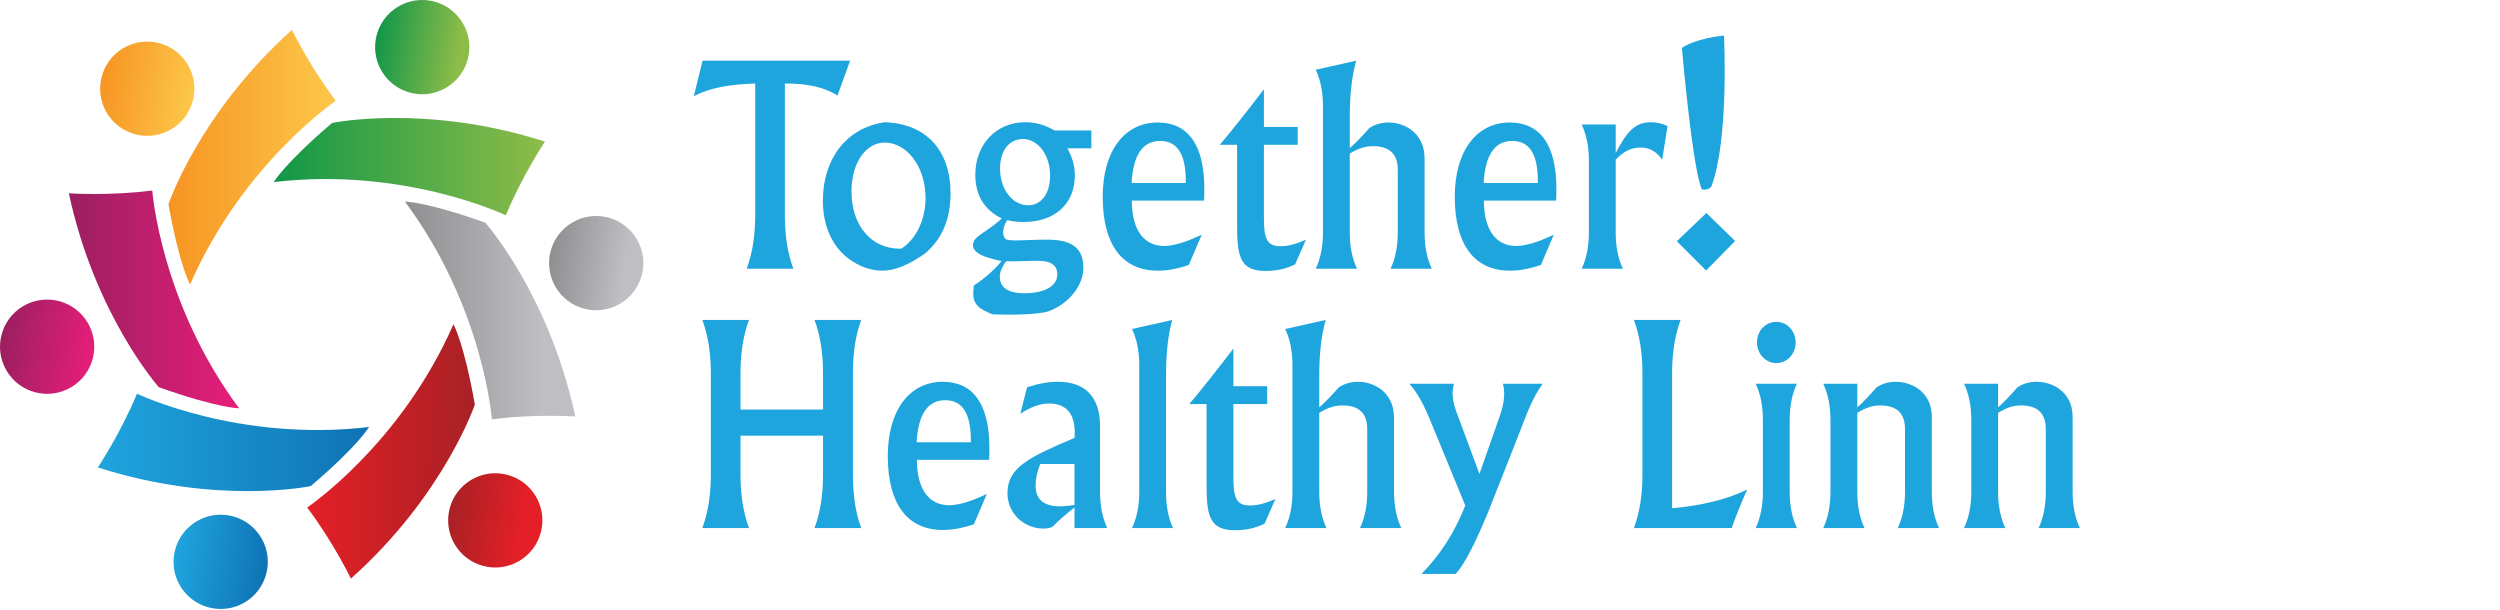 <?xml version="1.0" encoding="UTF-8" standalone="no"?><!DOCTYPE svg PUBLIC "-//W3C//DTD SVG 1.1//EN" "http://www.w3.org/Graphics/SVG/1.1/DTD/svg11.dtd"><svg width="100%" height="100%" viewBox="0 0 14080 3434" version="1.1" xmlns="http://www.w3.org/2000/svg" xmlns:xlink="http://www.w3.org/1999/xlink" xml:space="preserve" xmlns:serif="http://www.serif.com/" style="fill-rule:evenodd;clip-rule:evenodd;stroke-linejoin:round;stroke-miterlimit:2;"><rect id="Artboard1" x="0" y="0" width="14076.4" height="3430.55" style="fill:none;"/><g><g><g><g><path d="M1644.14,168.217c-0,-0 100.37,206.116 247.35,399.687c-0,0 -525.159,354.884 -820.892,1034.16c0,-0 -59.15,-102.159 -121.879,-451.663c-0,0 172.067,-512.604 695.421,-982.187Z" style="fill:url(#_Linear1);"/><path d="M2511.95,494.654c-126.583,73.958 -289.133,31.296 -363.079,-95.275c-73.971,-126.575 -31.309,-289.133 95.262,-363.079c126.583,-73.958 289.146,-31.308 363.092,95.275c73.958,126.571 31.296,289.133 -95.275,363.079Z" style="fill:url(#_Linear2);"/><path d="M3069.13,797.479c0,0 -127.341,190.646 -220.333,415.188c0,-0 -571.342,-274.4 -1307.05,-187.059c0,0 58.371,-102.608 328.5,-333.087c0,-0 529.4,-110.029 1198.88,104.958Z" style="fill:url(#_Linear3);"/><path d="M963.371,728.858c-126.571,73.946 -289.133,31.296 -363.092,-95.287c-73.946,-126.575 -31.296,-289.125 95.288,-363.079c126.575,-73.959 289.133,-31.296 363.079,95.275c73.958,126.57 31.296,289.133 -95.275,363.091Z" style="fill:url(#_Linear4);"/><path d="M3491.75,1711.05c-126.571,73.954 -289.146,31.296 -363.092,-95.279c-73.945,-126.571 -31.295,-289.134 95.288,-363.088c126.571,-73.958 289.125,-31.296 363.079,95.288c73.959,126.57 31.296,289.133 -95.275,363.079Z" style="fill:url(#_Linear5);"/><path d="M3239.89,2345.57c-0,-0 -228.742,-15.288 -469.75,16.091c-0,0 -47.084,-632.07 -489.696,-1226.21c-0,0 118.058,-0.567 452.537,118.625c0,0 359.396,403.996 506.909,1091.49Z" style="fill:url(#_Linear6);"/><path d="M2923.3,3159.9c-126.571,73.946 -289.121,31.296 -363.092,-95.287c-73.945,-126.559 -31.283,-289.121 95.288,-363.08c126.575,-73.954 289.133,-31.296 363.092,95.279c73.945,126.571 31.295,289.134 -95.288,363.088Z" style="fill:url(#_Linear7);"/><path d="M1976.25,3258.61c0,0 -99.8,-206.391 -246.229,-400.375c0,0 526.133,-353.416 823.75,-1031.89c0,-0 58.867,102.337 120.625,452.008c0,-0 -173.483,512.129 -698.146,980.262Z" style="fill:url(#_Linear8);"/><path d="M1376.8,3393.44c-126.575,73.954 -289.133,31.296 -363.092,-95.267c-73.945,-126.583 -31.295,-289.146 95.28,-363.092c126.579,-73.954 289.133,-31.295 363.087,95.28c73.946,126.57 31.296,289.133 -95.275,363.079Z" style="fill:url(#_Linear9);"/><path d="M551.104,2632.53c0,0 127.396,-190.604 220.45,-415.125c0,0 571.258,274.58 1307,187.467c0,0 -58.404,102.592 -328.608,332.983c-0,0 -529.43,109.875 -1198.84,-105.325Z" style="fill:url(#_Linear10);"/><path d="M399.383,2181.83c-126.57,73.954 -289.133,31.296 -363.091,-95.279c-73.954,-126.571 -31.284,-289.133 95.287,-363.079c126.575,-73.954 289.125,-31.304 363.079,95.279c73.959,126.571 31.296,289.133 -95.275,363.079Z" style="fill:url(#_Linear11);"/><path d="M387.817,1088.75c-0,0 228.741,15.404 469.775,-15.858c-0,-0 46.766,632.091 489.083,1226.45c0,-0 -118.046,0.512 -452.475,-118.85c-0,-0 -359.183,-404.163 -506.383,-1091.74Z" style="fill:url(#_Linear12);"/></g><g><path d="M4253.3,470.117l-0,738.537c-0,111.491 -13.083,210.562 -47.939,305.004l262.929,-0c-34.88,-94.442 -47.933,-193.513 -47.933,-305.004l-0,-738.537c122.003,-0 219.329,18.575 296.331,68.134l71.161,-196.64l-830.88,-0l-49.364,199.72c92.934,-47.987 206.246,-66.579 345.695,-71.214Z" style="fill:#1fa5de;fill-rule:nonzero;"/><path d="M4983.04,688.441c-214.972,30.96 -348.627,204.349 -348.627,442.797c-0,139.342 52.296,255.463 142.375,323.597c60.992,46.455 129.274,69.689 193.199,69.689c71.161,-0 151.071,-34.07 242.581,-99.101c95.872,-83.605 140.897,-193.536 140.897,-337.542c-0,-239.968 -136.54,-391.707 -370.425,-399.44Zm92.988,712.2l-8.72,-0c-159.791,-0 -271.649,-130.061 -271.649,-322.048c-0,-167.204 84.267,-275.586 187.381,-275.586c119.124,-0 229.528,128.505 229.528,312.76c-0,122.298 -53.751,232.235 -136.54,284.874Z" style="fill:#1fa5de;fill-rule:nonzero;"/><path d="M5642.51,1230.33c-94.442,85.154 -162.7,99.1 -162.7,150.184c-0,41.803 53.75,68.134 161.245,89.813c-45.054,54.194 -97.321,99.07 -156.882,137.793c-1.455,21.679 -2.909,35.595 -2.909,41.803c-0,63.481 29.045,89.789 110.404,120.773c29.045,-0 55.175,1.531 79.886,1.531c129.269,-0 209.179,-9.288 236.77,-20.13c114.761,-43.351 193.193,-147.081 193.193,-243.071c-0,-114.572 -66.804,-159.472 -206.252,-159.472c-71.185,-0 -130.747,4.629 -180.14,4.629c-13.077,-0 -30.494,-1.526 -49.388,-6.184c-11.623,-10.837 -15.985,-21.673 -15.985,-38.699c-0,-23.228 7.265,-46.455 23.251,-69.683c29.045,7.733 58.113,10.836 90.061,10.836c181.588,0 290.514,-105.278 290.514,-263.201c-0,-52.639 -14.508,-102.198 -42.122,-151.733l135.115,-0l0,-100.649l-207.73,-0c-52.296,-30.967 -104.593,-46.432 -165.603,-46.432c-162.7,0 -280.345,125.402 -280.345,295.711c-0,114.571 50.841,199.725 149.617,246.181Zm23.227,241.522c81.341,0 140.903,-3.08 178.686,-3.08c74.069,-0 110.38,24.759 110.38,77.421c-0,61.927 -66.804,105.285 -185.928,105.285c-91.509,-0 -137.994,-32.516 -137.994,-92.917c-0,-26.308 11.629,-54.194 34.856,-86.709Zm124.941,-315.84c-87.176,-0 -158.343,-86.703 -158.343,-207.482c0,-103.724 53.751,-165.65 129.275,-165.65c81.358,-0 152.525,86.703 152.525,205.927c0,105.278 -52.296,167.205 -123.457,167.205Z" style="fill:#1fa5de;fill-rule:nonzero;"/><path d="M6374.57,1129.68l406.735,0c1.454,-23.204 1.454,-44.882 1.454,-66.555c0,-247.73 -91.509,-373.138 -262.929,-373.138c-185.927,0 -309.408,159.472 -309.408,418.044c-0,270.934 110.404,416.49 310.862,416.49c53.751,-0 111.858,-10.843 174.329,-32.515l72.615,-170.315c-85.698,40.254 -155.434,63.482 -212.064,63.482c-114.76,-0 -181.594,-91.362 -181.594,-255.493Zm-1.448,-99.07c8.72,-157.947 62.464,-236.894 161.245,-236.894c95.867,0 143.806,74.318 143.806,222.948l-0,13.946l-305.051,-0Z" style="fill:#1fa5de;fill-rule:nonzero;"/><path d="M7118.34,815.398l190.285,-0l-0,-100.649l-190.285,-0l0,-212.117c-88.606,116.12 -169.965,219.873 -248.398,312.766l97.321,-0l0,439.717c0,181.145 10.174,270.958 159.797,270.958c62.441,-0 117.646,-12.392 167.034,-37.174l61.016,-139.342c-53.751,24.776 -101.684,37.167 -142.358,37.167c-79.88,0 -94.412,-44.906 -94.412,-162.575l0,-408.751Z" style="fill:#1fa5de;fill-rule:nonzero;"/><path d="M7602.04,864.933c45.031,-27.862 87.153,-41.802 129.298,-41.802c95.873,-0 140.903,44.906 140.903,134.713l0,351.459c0,77.421 -13.083,145.532 -40.673,204.378l232.412,0c-27.614,-58.846 -40.668,-125.425 -40.668,-204.378l0,-401.018c0,-51.09 -4.362,-99.071 -45.03,-148.636c-34.88,-41.796 -94.442,-69.659 -155.434,-69.659c-42.122,0 -77.002,9.288 -110.404,30.966c-39.213,44.901 -77.002,83.6 -110.404,113.011l0,-182.7c0,-123.853 13.083,-227.606 36.311,-309.656c-81.335,18.575 -158.313,35.619 -228.049,51.09c27.59,58.847 40.667,126.981 40.667,204.373l0,712.229c0,77.421 -13.077,145.532 -40.667,204.378l232.412,0c-27.591,-58.846 -40.674,-125.425 -40.674,-204.378l0,-444.37Z" style="fill:#1fa5de;fill-rule:nonzero;"/><path d="M8357.4,1129.71l406.735,0c1.454,-23.228 1.454,-44.906 1.454,-66.579c-0,-247.73 -91.533,-373.138 -262.929,-373.138c-185.928,0 -309.409,159.472 -309.409,418.044c0,270.934 110.404,416.49 310.863,416.49c53.75,-0 111.858,-10.843 174.299,-32.515l72.645,-170.315c-85.699,40.254 -155.435,63.482 -212.088,63.482c-114.766,-0 -181.57,-91.362 -181.57,-255.469Zm-1.455,-99.094c8.72,-157.923 62.471,-236.894 161.246,-236.894c95.872,0 143.806,74.318 143.806,222.948l-0,13.946l-305.052,-0Z" style="fill:#1fa5de;fill-rule:nonzero;"/><path d="M9099.63,861.853l-0,-161.027l-191.739,0c26.16,57.274 40.691,122.305 40.691,202.83l0,405.647c0,77.421 -13.077,145.532 -40.691,204.378l232.436,0c-27.614,-58.846 -40.697,-125.402 -40.697,-204.378l-0,-410.306c43.6,-46.431 88.63,-68.11 140.926,-68.11c49.388,-0 92.964,24.759 120.555,69.665l30.517,-190.438c-29.069,-13.94 -61.017,-21.673 -94.419,-21.673c-90.078,0 -135.109,54.188 -197.579,173.412Z" style="fill:#1fa5de;fill-rule:nonzero;"/><path d="M4635.32,2306.61l-464.843,-0l0,-199.75c0,-111.461 13.083,-210.556 47.963,-304.997l-262.929,-0c34.856,94.441 47.933,193.536 47.933,304.997l0,562.045c0,111.492 -13.077,210.563 -47.933,305.004l262.929,0c-34.88,-94.441 -47.963,-193.512 -47.963,-305.004l0,-215.214l464.843,-0l-0,215.214c-0,111.492 -13.077,210.563 -47.934,305.004l262.93,0c-34.856,-94.441 -46.479,-193.512 -46.479,-305.004l-0,-562.045c-0,-111.461 11.623,-210.556 46.479,-304.997l-262.93,-0c34.857,94.441 47.934,193.536 47.934,304.997l-0,199.75Z" style="fill:#1fa5de;fill-rule:nonzero;"/><path d="M5164.07,2589.93l406.735,-0c1.454,-23.204 1.454,-44.883 1.454,-66.556c0,-247.735 -91.509,-373.161 -262.929,-373.161c-185.928,-0 -309.414,159.496 -309.414,418.038c-0,270.964 110.404,416.513 310.868,416.513c53.745,0 111.852,-10.836 174.323,-32.515l72.615,-170.332c-85.692,40.272 -155.428,63.505 -212.087,63.505c-114.737,0 -181.565,-91.367 -181.565,-255.492Zm-1.454,-99.071c8.72,-157.946 62.47,-236.893 161.245,-236.893c95.873,-0 143.806,74.318 143.806,222.947l-0,13.946l-305.051,0Z" style="fill:#1fa5de;fill-rule:nonzero;"/><path d="M5746.57,2329.83c58.108,-37.167 110.404,-57.297 161.246,-57.297c95.872,-0 145.26,55.749 145.26,165.679c-0,7.739 -1.455,18.575 -1.455,27.863c-249.846,106.833 -377.666,164.124 -377.666,311.211c-0,111.486 90.055,199.72 203.367,199.72c17.417,-0 33.402,-3.08 49.388,-9.288c37.759,-38.698 79.881,-74.317 124.911,-109.936l0,116.144l184.497,-0c-27.608,-58.847 -40.691,-125.432 -40.691,-204.378l-0,-370.058c-0,-164.125 -84.244,-249.279 -236.77,-249.279c-56.653,-0 -113.312,10.836 -174.298,30.984l-37.789,148.635Zm305.051,514.035c-30.493,4.629 -56.653,7.733 -81.335,7.733c-91.509,0 -137.994,-38.693 -137.994,-116.115c-0,-37.173 8.696,-77.421 26.136,-122.327l193.193,-0l0,230.709Z" style="fill:#1fa5de;fill-rule:nonzero;"/><path d="M6602.13,1801.86c-81.335,18.569 -156.882,35.618 -226.595,51.084c27.591,58.852 40.668,126.957 40.668,204.378l-0,712.23c-0,77.397 -13.077,145.531 -40.668,204.378l230.958,-0c-27.591,-58.847 -39.219,-125.432 -39.219,-204.378l-0,-658.036c-0,-123.853 11.628,-227.606 34.856,-309.656Z" style="fill:#1fa5de;fill-rule:nonzero;"/><path d="M6946.38,2275.64l190.29,-0l0,-100.65l-190.29,0l-0,-212.111c-88.601,116.121 -169.942,219.85 -248.392,312.761l97.321,-0l-0,439.723c-0,181.144 10.174,270.933 159.791,270.933c62.47,0 117.669,-12.367 167.063,-37.15l61.01,-139.342c-53.745,24.777 -101.684,37.144 -142.375,37.144c-79.881,0 -94.418,-44.882 -94.418,-162.552l-0,-408.756Z" style="fill:#1fa5de;fill-rule:nonzero;"/><path d="M7430.08,2325.18c45.03,-27.857 87.152,-41.797 129.274,-41.797c95.896,0 140.921,44.907 140.921,134.713l-0,351.46c-0,77.397 -13.077,145.531 -40.691,204.378l232.436,-0c-27.615,-58.847 -40.674,-125.432 -40.674,-204.378l0,-401.019c0,-51.09 -4.357,-99.1 -45.025,-148.635c-34.879,-41.803 -94.441,-69.659 -155.434,-69.659c-42.145,-0 -77.002,9.287 -110.403,30.96c-39.214,44.883 -77.002,83.605 -110.404,113.017l-0,-182.7c-0,-123.853 13.083,-227.606 36.31,-309.656c-81.341,18.569 -158.342,35.618 -228.049,51.084c27.585,58.852 40.668,126.957 40.668,204.378l-0,712.23c-0,77.397 -13.083,145.531 -40.668,204.378l232.406,-0c-27.584,-58.847 -40.667,-125.432 -40.667,-204.378l-0,-444.376Z" style="fill:#1fa5de;fill-rule:nonzero;"/><path d="M8252.3,2846.97c-59.562,151.716 -142.351,280.221 -246.943,385.529l193.193,0c45.03,-48.01 116.221,-179.625 200.464,-393.285l156.883,-397.921c36.311,-91.338 68.258,-190.432 132.183,-280.221l-223.692,-0c5.811,21.679 7.242,40.248 7.242,57.274c-0,32.515 -7.242,77.421 -26.137,128.506l-113.306,322.047l-132.183,-356.111c-13.077,-35.596 -18.894,-71.214 -18.894,-99.077c-0,-15.489 2.908,-32.515 7.271,-52.639l-251.306,-0c34.856,37.15 75.547,102.18 113.312,195.067l201.913,490.831Z" style="fill:#1fa5de;fill-rule:nonzero;"/><path d="M9465.18,1801.86l-262.929,-0c34.88,94.441 47.933,193.536 47.933,305.021l0,562.021c0,111.492 -13.053,210.586 -47.933,305.028l550.54,-0c23.252,-66.579 52.296,-137.793 87.176,-216.77c-117.675,57.298 -257.118,89.813 -422.726,105.284l-0,-755.563c-0,-111.485 13.083,-210.58 47.939,-305.021Z" style="fill:#1fa5de;fill-rule:nonzero;"/><path d="M9895.15,1928.82c-0,63.476 49.387,116.115 108.949,116.115c60.992,-0 108.949,-51.084 108.949,-116.115c0,-65.03 -47.957,-116.12 -108.949,-116.12c-61.016,-0 -108.949,51.09 -108.949,116.12Zm33.401,435.088l0,405.648c0,77.421 -13.082,145.531 -40.667,204.378l232.406,-0c-27.59,-58.847 -40.667,-125.432 -40.667,-204.378l-0,-405.648c-0,-77.421 13.077,-144.006 40.667,-202.829l-232.406,-0c27.585,58.823 40.667,125.408 40.667,202.829Z" style="fill:#1fa5de;fill-rule:nonzero;"/><path d="M10460.2,2325.18c45.054,-27.857 85.721,-41.797 127.843,-41.797c95.873,0 140.897,44.907 140.897,134.713l0,351.46c0,77.421 -13.077,145.531 -40.667,204.378l232.412,-0c-27.591,-58.847 -40.668,-125.402 -40.668,-204.378l0,-407.202c0,-49.536 -4.363,-94.442 -43.576,-142.452c-34.856,-41.803 -95.872,-69.659 -156.888,-69.659c-42.122,-0 -76.978,9.287 -110.404,30.96c-39.213,44.906 -75.524,83.605 -108.949,113.017l-0,-133.141l-191.739,-0c27.614,58.823 40.667,125.408 40.667,202.829l0,405.648c0,77.421 -13.053,145.531 -40.667,204.378l232.436,-0c-27.615,-58.847 -40.697,-125.402 -40.697,-204.378l-0,-444.376Z" style="fill:#1fa5de;fill-rule:nonzero;"/><path d="M11253.3,2325.18c45.03,-27.857 85.698,-41.797 127.82,-41.797c95.872,0 140.902,44.907 140.902,134.713l0,351.46c0,77.421 -13.059,145.531 -40.673,204.378l232.436,-0c-27.614,-58.847 -40.691,-125.402 -40.691,-204.378l-0,-407.202c-0,-49.536 -4.363,-94.442 -43.577,-142.452c-34.856,-41.803 -95.872,-69.659 -156.888,-69.659c-42.122,-0 -76.978,9.287 -110.374,30.96c-39.243,44.906 -75.554,83.605 -108.955,113.017l-0,-133.141l-191.739,-0c27.59,58.823 40.667,125.408 40.667,202.829l0,405.648c0,77.421 -13.077,145.531 -40.667,204.378l232.412,-0c-27.591,-58.847 -40.673,-125.402 -40.673,-204.378l-0,-444.376Z" style="fill:#1fa5de;fill-rule:nonzero;"/><path d="M9443.7,1358.62l166.519,-158.952l161.984,157.45l-163.486,166.519l-165.017,-165.017Z" style="fill:#1fa5de;fill-rule:nonzero;"/><path d="M9472.55,272.147c-0.863,-9.335 102.789,-60.845 237.035,-71.315c0,0 29.364,585.273 -71.308,849.585c-0,0 -14.709,23.08 -52.444,16.772c-0,0 -44.067,-41.95 -113.283,-795.042Z" style="fill:#1fa5de;fill-rule:nonzero;"/></g></g></g></g><defs><linearGradient id="_Linear1" x1="0" y1="0" x2="1" y2="0" gradientUnits="userSpaceOnUse" gradientTransform="matrix(942.767,0,0,942.767,948.721,885.142)"><stop offset="0" style="stop-color:#f79423;stop-opacity:1"/><stop offset="1" style="stop-color:#fcc84a;stop-opacity:1"/></linearGradient><linearGradient id="_Linear2" x1="0" y1="0" x2="1" y2="0" gradientUnits="userSpaceOnUse" gradientTransform="matrix(524.346,83.048,-83.048,524.346,2115.86,223.945)"><stop offset="0" style="stop-color:#119748;stop-opacity:1"/><stop offset="0.9" style="stop-color:#8ebc48;stop-opacity:1"/><stop offset="1" style="stop-color:#8ebc48;stop-opacity:1"/></linearGradient><linearGradient id="_Linear3" x1="0" y1="0" x2="1" y2="0" gradientUnits="userSpaceOnUse" gradientTransform="matrix(1527.38,1.18424e-13,-1.18424e-13,1527.38,1541.75,938.517)"><stop offset="0" style="stop-color:#119748;stop-opacity:1"/><stop offset="1" style="stop-color:#8ebc48;stop-opacity:1"/></linearGradient><linearGradient id="_Linear4" x1="0" y1="0" x2="1" y2="0" gradientUnits="userSpaceOnUse" gradientTransform="matrix(524.346,83.048,-83.048,524.346,567.292,458.142)"><stop offset="0" style="stop-color:#f79423;stop-opacity:1"/><stop offset="1" style="stop-color:#fcc84a;stop-opacity:1"/></linearGradient><linearGradient id="_Linear5" x1="0" y1="0" x2="1" y2="0" gradientUnits="userSpaceOnUse" gradientTransform="matrix(524.346,83.048,-83.048,524.346,3095.68,1440.34)"><stop offset="0" style="stop-color:#8f8f91;stop-opacity:1"/><stop offset="0.8" style="stop-color:#bebec3;stop-opacity:1"/><stop offset="1" style="stop-color:#bebec3;stop-opacity:1"/></linearGradient><linearGradient id="_Linear6" x1="0" y1="0" x2="1" y2="0" gradientUnits="userSpaceOnUse" gradientTransform="matrix(959.438,2.36848e-13,-2.36848e-13,959.438,2280.46,1748.55)"><stop offset="0" style="stop-color:#8f8f91;stop-opacity:1"/><stop offset="0.8" style="stop-color:#bebec3;stop-opacity:1"/><stop offset="1" style="stop-color:#bebec3;stop-opacity:1"/></linearGradient><linearGradient id="_Linear7" x1="0" y1="0" x2="1" y2="0" gradientUnits="userSpaceOnUse" gradientTransform="matrix(524.346,83.048,-83.048,524.346,2527.23,2889.19)"><stop offset="0" style="stop-color:#a82125;stop-opacity:1"/><stop offset="0.8" style="stop-color:#e51f27;stop-opacity:1"/><stop offset="1" style="stop-color:#e51f27;stop-opacity:1"/></linearGradient><linearGradient id="_Linear8" x1="0" y1="0" x2="1" y2="0" gradientUnits="userSpaceOnUse" gradientTransform="matrix(939.108,8.414,-8.414,939.108,1732.9,2537.71)"><stop offset="0" style="stop-color:#e51f27;stop-opacity:1"/><stop offset="1" style="stop-color:#a82125;stop-opacity:1"/></linearGradient><linearGradient id="_Linear9" x1="0" y1="0" x2="1" y2="0" gradientUnits="userSpaceOnUse" gradientTransform="matrix(524.346,83.048,-83.048,524.346,980.725,3122.75)"><stop offset="0" style="stop-color:#1fa5de;stop-opacity:1"/><stop offset="1" style="stop-color:#0f73b4;stop-opacity:1"/></linearGradient><linearGradient id="_Linear10" x1="0" y1="0" x2="1" y2="0" gradientUnits="userSpaceOnUse" gradientTransform="matrix(1527.44,-1.42109e-12,1.42109e-12,1527.44,551.104,2491.65)"><stop offset="0" style="stop-color:#1fa5de;stop-opacity:1"/><stop offset="1" style="stop-color:#0f73b4;stop-opacity:1"/></linearGradient><linearGradient id="_Linear11" x1="0" y1="0" x2="1" y2="0" gradientUnits="userSpaceOnUse" gradientTransform="matrix(524.346,83.048,-83.048,524.346,3.303,1911.12)"><stop offset="0" style="stop-color:#9b1f60;stop-opacity:1"/><stop offset="1" style="stop-color:#e61e7a;stop-opacity:1"/></linearGradient><linearGradient id="_Linear12" x1="0" y1="0" x2="1" y2="0" gradientUnits="userSpaceOnUse" gradientTransform="matrix(958.85,0,0,958.85,387.829,1686.12)"><stop offset="0" style="stop-color:#9b1f60;stop-opacity:1"/><stop offset="1" style="stop-color:#e61e7a;stop-opacity:1"/></linearGradient></defs></svg>